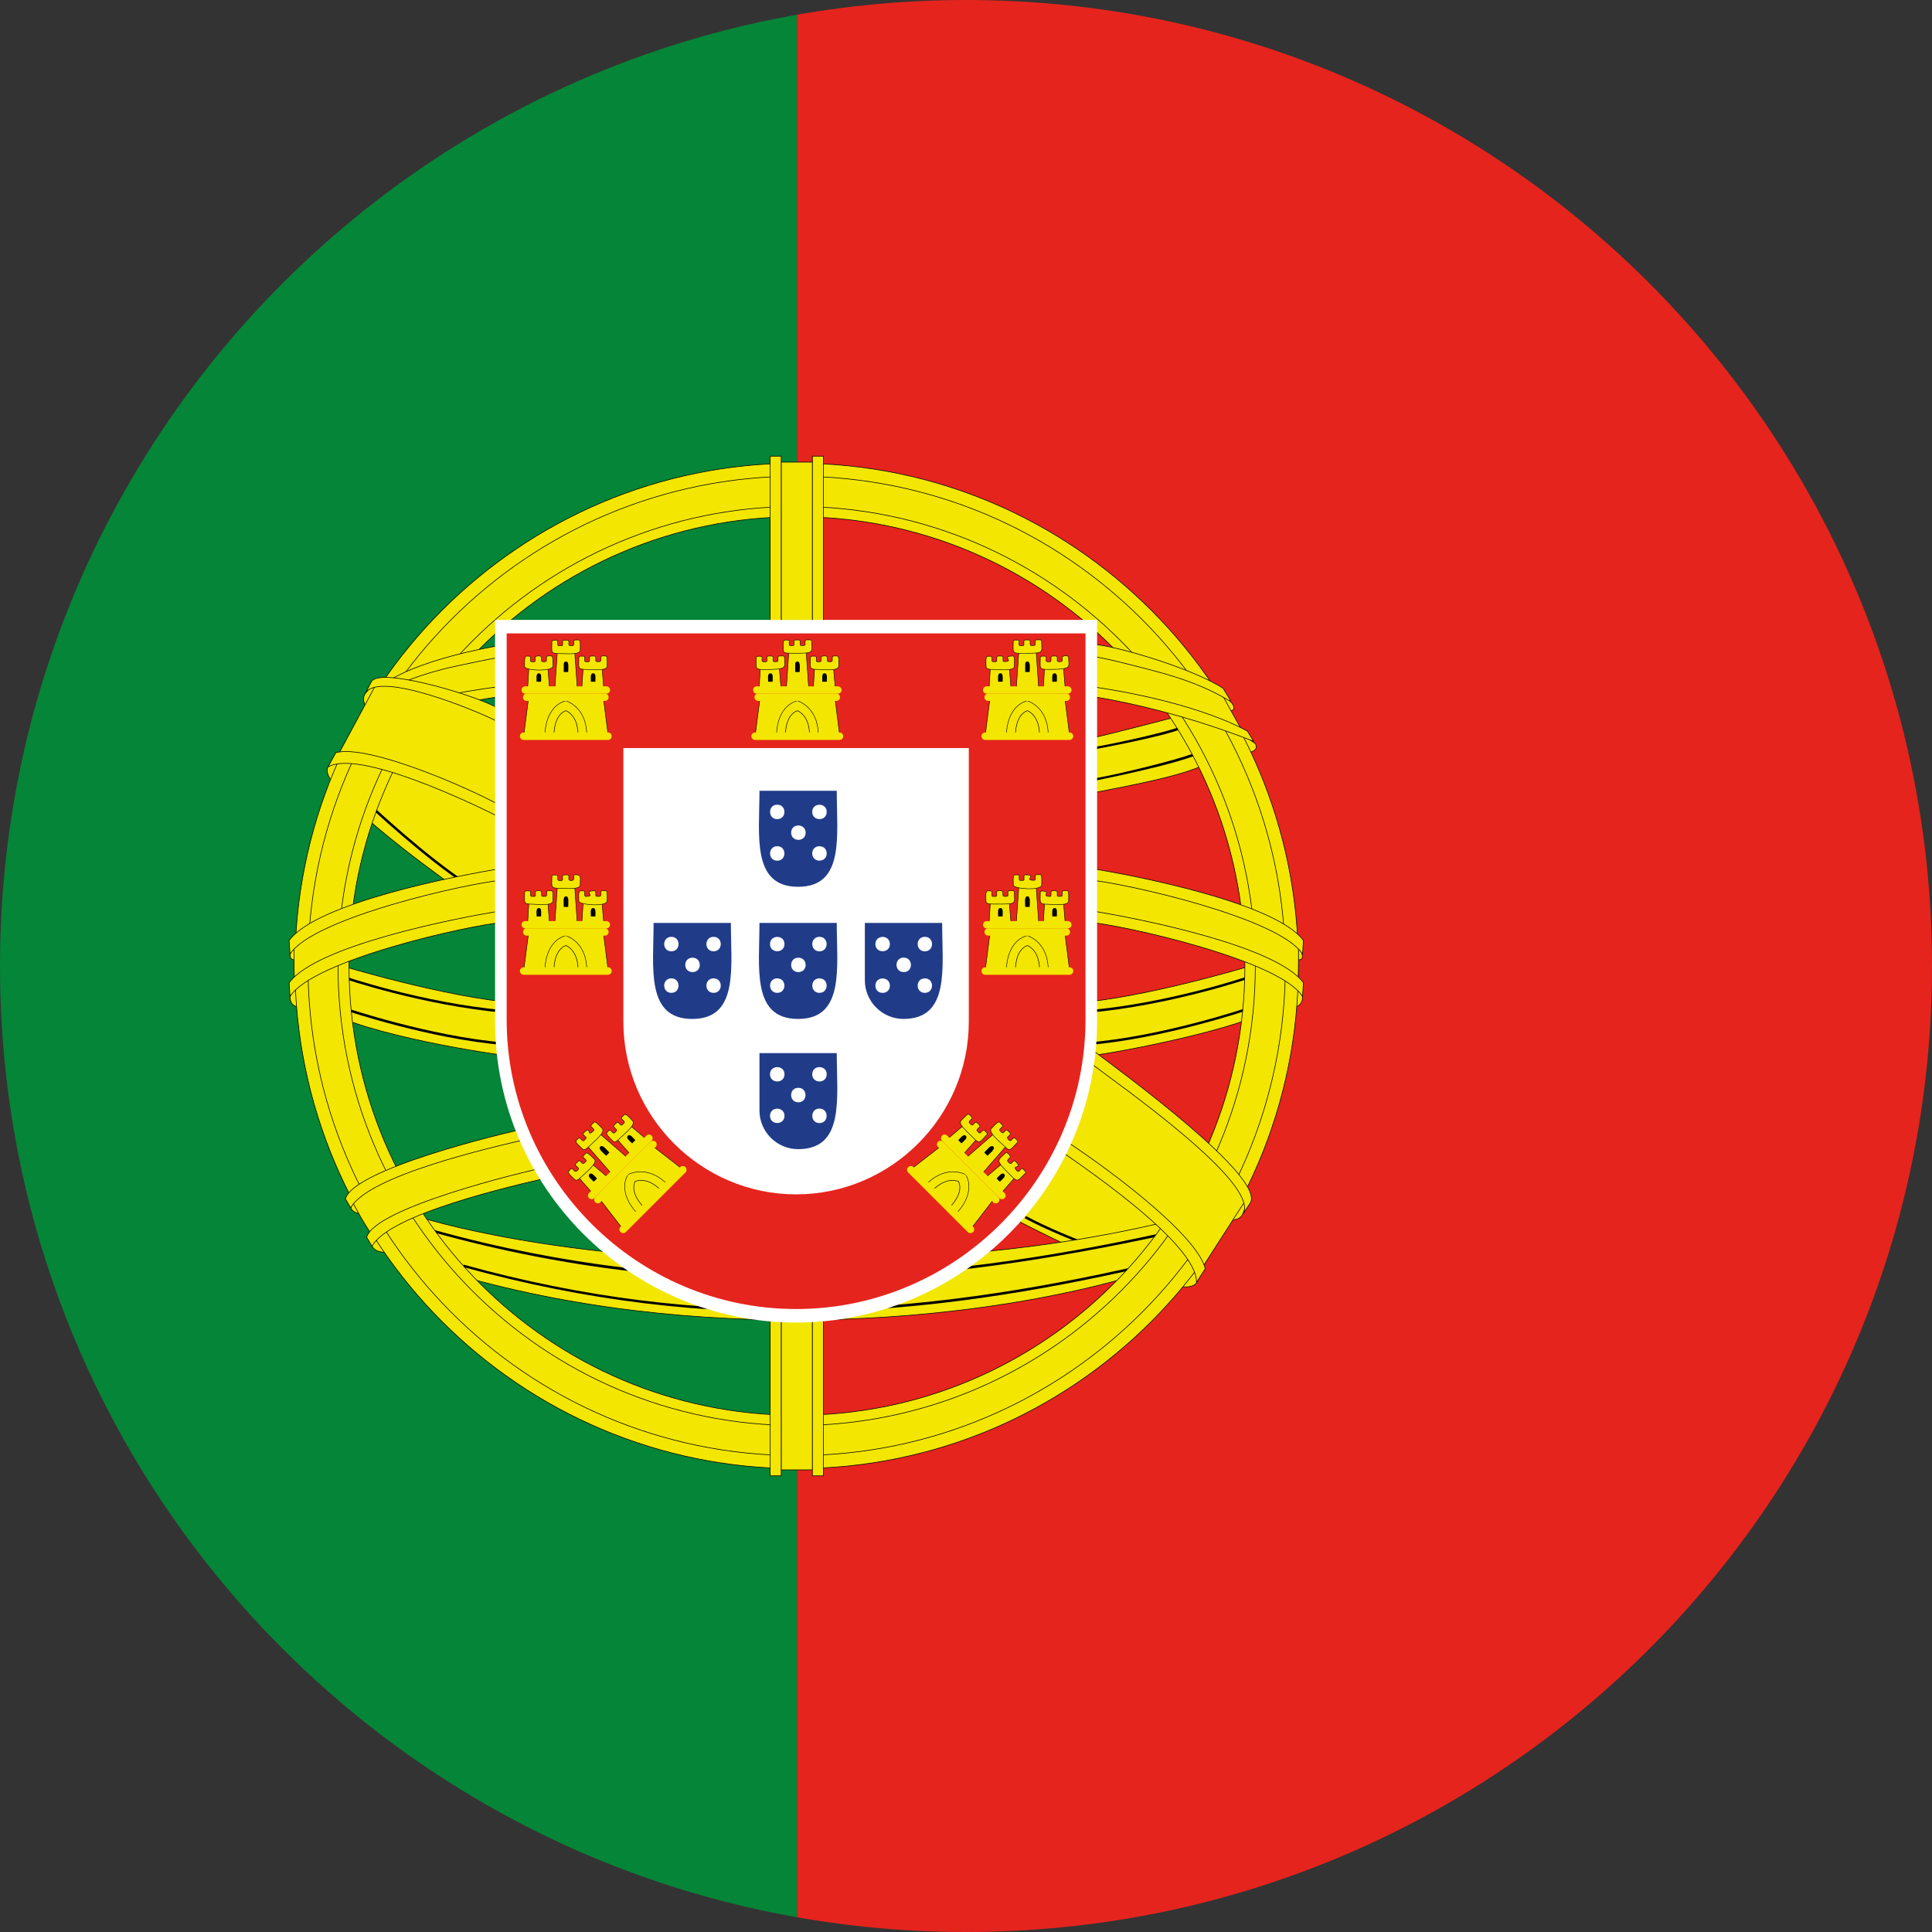 <?xml version="1.0" encoding="utf-8"?>
<!-- Generator: Adobe Illustrator 26.4.0, SVG Export Plug-In . SVG Version: 6.00 Build 0)  -->
<svg version="1.1" id="Ebene_1" xmlns="http://www.w3.org/2000/svg" xmlns:xlink="http://www.w3.org/1999/xlink" x="0px" y="0px"
	 viewBox="0 0 200 200" style="enable-background:new 0 0 200 200;" xml:space="preserve">
<rect x="0" y="0" width="200" height="200" fill="#333333" stroke="none"/>
<style type="text/css">
	.st0{clip-path:url(#SVGID_00000167387521080910673210000003845825250673909909_);}
	.st1{fill:#058537;}
	.st2{fill:#E5241D;}
	.st3{fill-rule:evenodd;clip-rule:evenodd;fill:#F3E600;stroke:#010202;stroke-width:0.064;stroke-miterlimit:2.414;}
	.st4{fill:#010202;}
	.st5{fill-rule:evenodd;clip-rule:evenodd;fill:#F3E600;stroke:#010202;stroke-width:0.064;stroke-miterlimit:2.414;}
	.st6{fill:none;stroke:#010202;stroke-width:0.064;stroke-miterlimit:2.414;}
	.st7{fill-rule:evenodd;clip-rule:evenodd;fill:#E62C25;}
	.st8{fill-rule:evenodd;clip-rule:evenodd;fill:#FFFFFF;}
	.st9{fill-rule:evenodd;clip-rule:evenodd;fill:#E5241D;}
	.st10{fill-rule:evenodd;clip-rule:evenodd;fill:#F3E600;stroke:#010202;stroke-width:0.051;stroke-miterlimit:2.414;}
	.st11{fill-rule:evenodd;clip-rule:evenodd;fill:#010202;}
	.st12{fill-rule:evenodd;clip-rule:evenodd;fill:#F3E600;stroke:#010202;stroke-width:0.057;stroke-miterlimit:2.414;}
	.st13{fill-rule:evenodd;clip-rule:evenodd;fill:#F3E600;}
	.st14{fill-rule:evenodd;clip-rule:evenodd;fill:#203C89;}
</style>
<g>
	<defs>
		<path id="SVGID_1_" d="M200,100c0,55.23-44.77,100-100,100C44.77,200,0,155.23,0,100C0,44.78,44.77,0,100,0
			C155.23,0,200,44.78,200,100z"/>
	</defs>
	<clipPath id="SVGID_00000000189551276475901230000003539467680901715842_">
		<use xlink:href="#SVGID_1_"  style="overflow:visible;"/>
	</clipPath>
	<g style="clip-path:url(#SVGID_00000000189551276475901230000003539467680901715842_);">
		<polygon class="st1" points="-37.5,200 82.5,200 82.5,0 -37.5,0 -37.5,200 		"/>
		<polygon class="st2" points="82.5,200 262.5,200 262.5,0 82.5,0 82.5,200 		"/>
		<g>
			<path class="st3" d="M104.82,126.1c2.61,1.36,18.02,9.28,19.11,6.56c0.2-0.5,0.42-0.91,0.42-0.91l-1.72-3.12l-12.01-9.92
				c0,0-5.26,1.06-5.4,1.23C105.08,120.1,104.82,126.1,104.82,126.1L104.82,126.1z"/>
			<path class="st4" d="M118.19,130.72c-0.02-0.01-7.48-2.4-11.99-4.84l-0.12,0.23c4.53,2.44,12.01,4.85,12.04,4.85L118.19,130.72
				L118.19,130.72z"/>
			<path class="st3" d="M127.52,72.78c-1.41-1.36-1.1-1.46-1.4,0.38c0.24,0.17,0.49,0.33,0.73,0.5
				C127.67,73.66,127.99,73.43,127.52,72.78z"/>
			<path class="st3" d="M128.7,76.13c-0.24,1.45-0.19,1.27,0.27,1.74c0.71,0.12,1.41-0.39,0.92-0.94
				C129.49,76.67,129.1,76.4,128.7,76.13L128.7,76.13z"/>
			<path class="st5" d="M43.45,126c0,0,14.5,4.71,38.96,4.54c41.84-0.29,46.08-10.4,35.89,1.25c-15.65,4.82-43.65,7.74-69.92,0.5
				L43.45,126L43.45,126z"/>
			<path class="st4" d="M48,130.92c24.99,6.93,46.9,5.37,70.28,0.03l0.06,0.25c-22.36,5.11-44.42,7.15-70.4-0.04L48,130.92
				L48,130.92z"/>
			<path class="st4" d="M44.88,127.31c26.94,7.49,51.94,5.47,75.34,0.34l0.06,0.26c-22.27,4.8-47.22,7.52-75.46-0.35L44.88,127.31
				L44.88,127.31z"/>
			<path class="st3" d="M53.5,109.44c0,0-11.41-1.42-18.2-4.04l-0.03-5.45c0,0,10.83,3.3,18.2,3.88L53.5,109.44L53.5,109.44z"/>
			<path class="st4" d="M35.63,101.05c0.02,0.01,8.19,2.8,16.62,3.53l-0.02,0.26c-8.46-0.74-16.66-3.54-16.68-3.55L35.63,101.05
				L35.63,101.05z"/>
			<path class="st4" d="M52.17,107.92l-0.02,0.26c-7.67-0.63-16.42-3.59-16.44-3.6l0.08-0.25
				C35.79,104.33,44.53,107.29,52.17,107.92z"/>
			<path class="st5" d="M40.25,129.61c-0.61,0.02-1.34,0.1-1.8-0.7C39.53,127.11,39.11,126.98,40.25,129.61L40.25,129.61z"/>
			<path class="st5" d="M37.76,125.42c-0.25,0.22-1.02,0.37-1.45-0.37C36.79,123.52,36.48,123.46,37.76,125.42L37.76,125.42z"/>
			<path class="st3" d="M111.43,82.4c11.48-2.2,20.55-3.79,10.59-8.26c0,0-7.24,1.91-9.86,2.46
				C109.54,77.16,111.43,82.4,111.43,82.4L111.43,82.4z"/>
			<path class="st4" d="M123.97,77.83l0.1,0.24c-2.61,1.15-10.87,2.77-10.89,2.78l-0.05-0.26
				C113.76,80.59,121.88,78.75,123.97,77.83z M122.34,75.17l0.1,0.24c-2.32,0.95-9.78,2.27-9.81,2.28l-0.04-0.26
				C113.18,77.43,120.49,75.93,122.34,75.17z"/>
			<path class="st5" d="M31.2,104.28c-0.43,0-1.18-0.11-1.18-1.13C31.07,101.18,30.8,100.91,31.2,104.28L31.2,104.28z"/>
			<path class="st5" d="M30.91,99.28c-0.37,0.1-0.89,0.24-0.89-0.5C30.86,96.95,30.64,96.88,30.91,99.28L30.91,99.28z"/>
			<path class="st5" d="M134.84,103.16c-1.05-1.98-0.78-2.25-1.18,1.13C134.47,104.28,134.84,103.87,134.84,103.16z"/>
			<path class="st5" d="M133.95,99.28c1.42,0.38,0.81-0.68,0.22-1.95C134.1,97.97,134.03,98.62,133.95,99.28L133.95,99.28z"/>
			<path class="st3" d="M46.75,91.6c-2.06-1.48-14.34-10.34-12.74-12.3c0.34-0.42,0.59-0.81,0.59-0.81l3.57-0.01l14.5,5.69
				c0,0,1.63,5.11,1.55,5.32C54.14,89.69,46.75,91.6,46.75,91.6L46.75,91.6z"/>
			<path class="st4" d="M38.49,83.37c0.02,0.02,5.73,5.38,10.05,8.14l-0.14,0.22c-4.33-2.78-10.07-8.15-10.08-8.17L38.49,83.37
				L38.49,83.37z"/>
			<path class="st3" d="M129.56,105.4l0.03-5.45c0,0-10.83,3.3-18.2,3.88l-0.03,5.61C113.41,109.44,124.64,107.3,129.56,105.4z"/>
			<path class="st4" d="M129.23,101.05c-0.02,0.01-8.19,2.8-16.62,3.53l0.02,0.26c8.46-0.74,16.66-3.54,16.68-3.55L129.23,101.05
				L129.23,101.05z"/>
			<path class="st4" d="M129.07,104.33c-0.02,0.01-8.74,2.96-16.38,3.58l0.02,0.26c7.67-0.63,16.42-3.59,16.44-3.6L129.07,104.33
				L129.07,104.33z"/>
			<path class="st3" d="M134.41,99.99c0,28.74-23.25,52.04-51.94,52.04c-28.68,0-51.94-23.3-51.94-52.04
				c0-28.74,23.25-52.04,51.94-52.04C111.16,47.95,134.41,71.25,134.41,99.99z M82.5,53.49c25.61,0,46.37,20.82,46.37,46.51
				c0,25.68-20.76,46.51-46.37,46.51c-25.61,0-46.37-20.82-46.37-46.51C36.13,74.31,56.89,53.49,82.5,53.49L82.5,53.49z"/>
			<path class="st6" d="M82.47,49.3c27.94,0,50.59,22.69,50.59,50.69c0,27.99-22.65,50.69-50.59,50.69s-50.59-22.69-50.59-50.69
				C31.88,72,54.53,49.3,82.47,49.3z"/>
			<path class="st6" d="M82.47,52.43c26.22,0,47.48,21.3,47.48,47.57c0,26.27-21.26,47.57-47.48,47.57
				c-26.22,0-47.48-21.3-47.48-47.57C35,73.72,56.25,52.43,82.47,52.43z"/>
			<path class="st5" d="M84.1,47.84v18.48h-3.23V47.84C81.28,47.84,83.7,47.84,84.1,47.84z"/>
			<polygon class="st5" points="85.24,47.22 84.1,47.22 84.1,66.33 85.24,66.33 85.24,47.22 			"/>
			<polygon class="st5" points="80.87,47.22 79.73,47.22 79.73,66.33 80.87,66.33 80.87,47.22 			"/>
			<path class="st5" d="M84.1,152.16v-18.48h-3.23v18.48C81.28,152.16,83.7,152.16,84.1,152.16z"/>
			<polygon class="st5" points="85.24,152.78 84.1,152.78 84.1,133.67 85.24,133.67 85.24,152.78 			"/>
			<polygon class="st5" points="80.87,152.78 79.73,152.78 79.73,133.67 80.87,133.67 80.87,152.78 			"/>
			<path class="st5" d="M36.42,124.29c0,0,1.14,2.25,2.15,3.64c3.66-3.04,9.49-4.25,17.84-6.52l-2.15-4.09
				C51.19,118.02,37.34,121.28,36.42,124.29L36.42,124.29z"/>
			<path class="st5" d="M35.76,124.1c0.83-3.02,15.79-6.69,18.88-7.32l-0.08,1.15c-3.66,0.83-16.5,3.78-18.25,7.11L35.76,124.1
				L35.76,124.1z"/>
			<path class="st5" d="M37.96,128.08c0.83-3.02,15.79-6.7,18.88-7.32l-0.08,1.15c-3.66,0.83-16.5,3.78-18.25,7.11L37.96,128.08
				L37.96,128.08z"/>
			<path class="st5" d="M30.45,97.77c0,0-0.04,2.37,0.04,3.96c5.58-2.71,6.65-4.03,21.72-6.89l-0.26-4.42
				C38.47,93.33,37.18,93.35,30.45,97.77L30.45,97.77z"/>
			<path class="st5" d="M30.02,103.16c2.32-3.73,18.3-7.37,22.39-7.73l-0.4-1.16c-4.75,0.75-19.27,3.6-22.08,7.47L30.02,103.16
				L30.02,103.16z"/>
			<path class="st5" d="M30.02,98.78c2.32-3.73,18.3-7.37,22.39-7.73l-0.4-1.16c-4.77,0.75-19.27,3.6-22.08,7.47L30.02,98.78
				L30.02,98.78z"/>
			<path class="st5" d="M134.41,97.77c0,0,0.04,2.37-0.04,3.96c-5.63-2.74-7.17-4.13-21.72-6.89l0.26-4.42
				C126.39,93.33,127.68,93.36,134.41,97.77L134.41,97.77z"/>
			<path class="st5" d="M134.84,103.16c-2.32-3.73-18.3-7.37-22.39-7.73l0.4-1.16c4.73,0.74,19.27,3.6,22.08,7.47L134.84,103.16
				L134.84,103.16z"/>
			<path class="st5" d="M134.84,98.78c-2.32-3.73-18.3-7.37-22.39-7.73l0.4-1.16c4.75,0.75,19.27,3.6,22.08,7.47L134.84,98.78
				L134.84,98.78z"/>
			<path class="st3" d="M126.17,71.3l2.57,4.63c-8.7-3.21-4.98-2.16-16.31-4.6l0.21-4.12C121.87,69.59,118.79,68.66,126.17,71.3
				L126.17,71.3z"/>
			<path class="st3" d="M126.61,71.25c1.7,2.88,0.97,0.4-6.51-1.63c-5.31-1.44-6.87-1.66-6.87-1.66l-0.11-1.25
				C114.9,66.7,123.13,69.01,126.61,71.25z"/>
			<path class="st3" d="M129.13,75.69c0,0-4.75-2.92-15.92-4.58l0.11,1.03c8.9,1.47,16.46,4.61,16.46,4.61L129.13,75.69
				L129.13,75.69z"/>
			<path class="st3" d="M41.02,70.35l-2.8,4.49c8.85-2.76,5.08-1.9,16.52-3.76l0-4.12C45.39,68.86,48.52,68.09,41.02,70.35
				L41.02,70.35z"/>
			<path class="st3" d="M54.28,66.42c0,0-8.89,1.09-13.71,3.85c-1.85,2.79-0.98,0.35,6.58-1.3c5.38-1.17,6.95-1.31,6.95-1.31
				L54.28,66.42L54.28,66.42z"/>
			<path class="st3" d="M37.84,74.59c0,0,4.9-2.67,16.13-3.76l-0.16,1.02c-8.95,1.01-16.67,3.76-16.67,3.76L37.84,74.59L37.84,74.59
				z"/>
			<path class="st3" d="M38.67,70.8c-0.93,1.04-1.47,1.34-0.59,2.67l1.54-2.69L38.67,70.8L38.67,70.8z"/>
			<path class="st3" d="M34.96,78.23l4.08-7.59c5,0.17,9.39,1.92,13.44,3.79c0,0,0.21,9.96,0,9.96c-0.21,0-5.27-2.62-5.27-2.62
				C36.56,78.1,39.05,78.77,34.96,78.23L34.96,78.23z"/>
			<path class="st3" d="M51.84,74.86c-2.44-1.3-12.6-5.46-14.01-3.11l0.62-1.19c0.91-1.66,12.39,1.88,13.41,3L51.84,74.86
				L51.84,74.86z"/>
			<path class="st3" d="M51.73,83.35c-3.28-1.81-13.54-6.31-16.96-5.44l-0.82,1.49c3.13-1.86,14.77,3.66,18.02,5.33L51.73,83.35
				L51.73,83.35z"/>
			<path class="st3" d="M129.09,124.46c-0.46,1.32-0.46,1.94-2.05,1.81l1.61-2.65L129.09,124.46L129.09,124.46z"/>
			<path class="st3" d="M124.4,131.31l4.66-7.25c-3.69-6.15-10.14-10.12-16.75-14.92c0,0-2.34,9.29-2.24,9.48
				c0.1,0.18,5.29,3.7,5.29,3.7C123.58,129.71,121.77,127.76,124.4,131.31L124.4,131.31z"/>
			<path class="st3" d="M112.84,110.01c2.89,2.23,17.66,12.49,15.84,15.65l0.74-1.12c1.68-2.66-13.74-13.88-16.24-15.77
				L112.84,110.01L112.84,110.01z"/>
			<path class="st3" d="M109.58,117.63c4,2.52,14.19,9.89,15.19,13.69l-0.91,1.44c0.12-4.07-12.24-12.38-15.61-14.66L109.58,117.63
				L109.58,117.63z"/>
			<path class="st7" d="M112.37,65.57v39.98c0,16.48-13.48,29.96-29.96,29.96c-16.47,0-29.96-13.47-29.96-29.96V65.57
				C59.94,65.57,104.87,65.57,112.37,65.57z"/>
			<path class="st8" d="M113.57,64.17v41.58c0,17.14-14.02,31.16-31.16,31.16l0,0c-17.14,0-31.16-14.02-31.16-31.16V64.17
				C59.04,64.17,105.76,64.17,113.57,64.17z"/>
			<path class="st9" d="M112.37,65.57v39.98c0,16.48-13.48,29.96-29.96,29.96c-16.47,0-29.96-13.47-29.96-29.96V65.57
				C59.94,65.57,104.87,65.57,112.37,65.57z"/>
			<polygon class="st10" points="81.4,71.3 81.67,67.31 83.44,67.3 83.72,71.26 81.4,71.3 			"/>
			<path class="st11" d="M82.78,69.57c0-0.38,0.12-1.09-0.23-1.09l0,0c-0.13,0-0.23,0.1-0.23,0.23v0.86
				C82.38,69.57,82.73,69.57,82.78,69.57z"/>
			<polygon class="st10" points="78.58,71.27 78.72,69.09 80.67,69.09 80.85,71.28 78.58,71.27 			"/>
			<polygon class="st10" points="84.19,71.27 84.33,69.09 86.28,69.09 86.47,71.28 84.19,71.27 			"/>
			<polygon class="st10" points="78.19,76.05 78.68,72.25 86.43,72.25 86.93,76.17 78.19,76.05 			"/>
			<path class="st10" d="M80.39,76.01c0,0-0.05-2.82,2.14-3.47c0,0,2.12,0.58,2.18,3.45L80.39,76.01L80.39,76.01z"/>
			<path class="st12" d="M81.31,76.01c0,0-0.03-1.98,1.23-2.44c0,0,1.22,0.41,1.26,2.43L81.31,76.01L81.31,76.01z"/>
			<path class="st13" d="M78.17,75.82h8.73c0.21,0,0.39,0.18,0.39,0.39l0,0c0,0.22-0.18,0.39-0.39,0.39h-8.73
				c-0.22,0-0.39-0.18-0.39-0.39l0,0C77.78,76,77.96,75.82,78.17,75.82L78.17,75.82z"/>
			<path class="st13" d="M86.58,72.56c0.21,0,0.38-0.17,0.38-0.38l0,0c0-0.21-0.17-0.38-0.38-0.38h-8.1c-0.21,0-0.38,0.17-0.38,0.38
				l0,0c0,0.21,0.17,0.38,0.38,0.38C78.71,72.56,86.68,72.56,86.58,72.56z"/>
			<path class="st13" d="M86.74,71.05c0.21,0,0.38,0.17,0.38,0.38l0,0c0,0.21-0.17,0.38-0.38,0.38h-8.4c-0.21,0-0.38-0.17-0.38-0.38
				l0,0c0-0.21,0.17-0.38,0.38-0.38C78.57,71.05,86.79,71.05,86.74,71.05z"/>
			<path class="st11" d="M79.98,70.57c0-0.34,0.1-0.87-0.23-0.87l0,0c-0.33,0-0.23,0.53-0.23,0.87
				C79.57,70.57,79.92,70.57,79.98,70.57z"/>
			<path class="st11" d="M85.13,70.57h0.46c0-0.34,0.1-0.87-0.23-0.87l0,0C85.03,69.7,85.13,70.23,85.13,70.57L85.13,70.57z"/>
			<path class="st10" d="M81.21,68.04c0-0.19-0.33-0.13-0.54-0.13c-0.18,0-0.13,0.26-0.13,0.46c0,0.17-0.24,0.12-0.43,0.12
				c-0.13,0-0.08-0.34-0.08-0.48c0-0.14-0.37-0.09-0.52-0.09c-0.18,0-0.12,0.3-0.12,0.49c0,0.13-0.25,0.09-0.4,0.09
				c-0.24,0,0.03-0.56-0.19-0.56c-0.23,0-0.52-0.06-0.52,0.15c0,1.08-0.18,1.22,0.8,1.22C81.66,69.3,81.21,69.13,81.21,68.04z"/>
			<path class="st10" d="M84.02,66.37c0-0.19-0.33-0.13-0.54-0.13c-0.18,0-0.13,0.26-0.13,0.46c0,0.17-0.24,0.12-0.43,0.12
				c-0.13,0-0.09-0.34-0.09-0.48c0-0.14-0.37-0.09-0.52-0.09c-0.18,0-0.12,0.3-0.12,0.49c0,0.13-0.25,0.09-0.39,0.09
				c-0.15,0-0.1-0.3-0.1-0.47c0-0.15-0.3-0.1-0.46-0.1c-0.24,0-0.15,0.8-0.15,1.06c0,0.22,0.18,0.31,0.8,0.3
				C84.41,67.63,84.02,67.64,84.02,66.37z"/>
			<path class="st10" d="M86.82,68.96c0-0.23,0.07-1.05-0.13-1.05c-0.58,0-0.53-0.06-0.53,0.46c0,0.17-0.24,0.12-0.43,0.12
				c-0.13,0-0.09-0.34-0.09-0.48c0-0.15-0.64-0.15-0.64,0.03c0,0.15,0.04,0.46-0.09,0.46c-0.16,0-0.41,0.05-0.41-0.11
				c0-0.15,0.05-0.46-0.09-0.46c-0.23,0-0.52-0.06-0.52,0.15c0,1.08-0.18,1.22,0.8,1.22C85.28,69.31,86.82,69.5,86.82,68.96z"/>
			<polygon class="st10" points="57.43,71.3 57.71,67.31 59.48,67.3 59.76,71.26 57.43,71.3 			"/>
			<path class="st11" d="M58.82,69.57c0-0.38,0.12-1.09-0.23-1.09l0,0c-0.13,0-0.23,0.1-0.23,0.23v0.86
				C58.42,69.57,58.76,69.57,58.82,69.57z"/>
			<polygon class="st10" points="54.62,71.27 54.75,69.09 56.71,69.09 56.89,71.28 54.62,71.27 			"/>
			<polygon class="st10" points="60.23,71.27 60.37,69.09 62.32,69.09 62.5,71.28 60.23,71.27 			"/>
			<polygon class="st10" points="54.23,76.05 54.72,72.25 62.46,72.25 62.96,76.17 54.23,76.05 			"/>
			<path class="st10" d="M56.42,76.01c0,0-0.05-2.82,2.14-3.47c0,0,2.12,0.58,2.18,3.45L56.42,76.01L56.42,76.01z"/>
			<path class="st12" d="M57.35,76.01c0,0-0.03-1.98,1.23-2.44c0,0,1.22,0.41,1.26,2.43L57.35,76.01L57.35,76.01z"/>
			<path class="st13" d="M54.21,75.82h8.72c0.22,0,0.39,0.18,0.39,0.39l0,0c0,0.22-0.18,0.39-0.39,0.39h-8.72
				c-0.22,0-0.39-0.18-0.39-0.39l0,0C53.82,76,53.99,75.82,54.21,75.82L54.21,75.82z"/>
			<path class="st13" d="M62.62,72.56c0.21,0,0.38-0.17,0.38-0.38l0,0c0-0.21-0.17-0.38-0.38-0.38h-8.1c-0.21,0-0.38,0.17-0.38,0.38
				l0,0c0,0.21,0.17,0.38,0.38,0.38C54.75,72.56,62.71,72.56,62.62,72.56z"/>
			<path class="st13" d="M62.77,71.05c0.21,0,0.38,0.17,0.38,0.38l0,0c0,0.21-0.17,0.38-0.38,0.38h-8.4c-0.21,0-0.38-0.17-0.38-0.38
				l0,0c0-0.21,0.17-0.38,0.38-0.38C54.6,71.05,62.82,71.05,62.77,71.05z"/>
			<path class="st11" d="M56.01,70.57c0-0.34,0.1-0.87-0.23-0.87l0,0c-0.33,0-0.23,0.53-0.23,0.87
				C55.56,70.57,56.02,70.57,56.01,70.57z"/>
			<path class="st11" d="M61.63,70.57c0-0.34,0.1-0.87-0.23-0.87l0,0c-0.33,0-0.23,0.53-0.23,0.87
				C61.22,70.57,61.57,70.57,61.63,70.57z"/>
			<path class="st10" d="M57.24,68.96c0-1.25-0.03-1.05-0.54-1.05c-0.18,0-0.13,0.26-0.13,0.46c0,0.17-0.24,0.12-0.43,0.12
				c-0.13,0-0.09-0.34-0.09-0.48c0-0.15-0.64-0.15-0.64,0.03c0,0.15,0.04,0.46-0.09,0.46c-0.16,0-0.41,0.05-0.41-0.11
				c0-0.15,0.05-0.46-0.09-0.46c-0.48,0-0.52-0.2-0.52,1.06C54.31,69.45,57.24,69.54,57.24,68.96z"/>
			<path class="st10" d="M60.06,67.3c0-0.23,0.07-1.05-0.13-1.05c-0.22,0-0.53-0.06-0.53,0.14c0,0.16,0.05,0.44-0.11,0.44
				c-0.2,0-0.41,0.05-0.41-0.12c0-0.21,0.05-0.44-0.13-0.44c-0.19,0-0.51-0.05-0.51,0.12c0,0.15,0.05,0.46-0.09,0.46
				c-0.47,0-0.41,0.06-0.41-0.47c0-0.16-0.61-0.17-0.61,0.06c0,1.08-0.18,1.22,0.8,1.22C58.52,67.64,60.06,67.84,60.06,67.3z"/>
			<path class="st10" d="M62.85,68.96c0-0.23,0.07-1.05-0.13-1.05c-0.22,0-0.53-0.06-0.53,0.14c0,0.16,0.05,0.44-0.11,0.44
				c-0.2,0-0.41,0.05-0.41-0.12c0-0.21,0.05-0.45-0.13-0.45c-0.2,0-0.51-0.05-0.51,0.12c0,0.15,0.04,0.46-0.09,0.46
				c-0.16,0-0.41,0.05-0.41-0.11c0-0.15,0.04-0.46-0.09-0.46c-0.23,0-0.52-0.06-0.52,0.15c0,1.08-0.18,1.22,0.8,1.22
				C61.31,69.31,62.85,69.5,62.85,68.96z"/>
			<polygon class="st10" points="105.2,71.3 105.48,67.31 107.25,67.3 107.53,71.26 105.2,71.3 			"/>
			<path class="st11" d="M106.59,69.57c0-0.38,0.12-1.09-0.23-1.09l0,0c-0.13,0-0.23,0.1-0.23,0.23v0.86
				C106.19,69.57,106.53,69.57,106.59,69.57z"/>
			<polygon class="st10" points="102.39,71.27 102.52,69.09 104.48,69.09 104.66,71.28 102.39,71.27 			"/>
			<polygon class="st10" points="108,71.27 108.14,69.09 110.09,69.09 110.27,71.28 108,71.27 			"/>
			<polygon class="st10" points="102,76.05 102.49,72.25 110.23,72.25 110.73,76.17 102,76.05 			"/>
			<path class="st10" d="M104.19,76.01c0,0-0.05-2.82,2.14-3.47c0,0,2.12,0.58,2.18,3.45L104.19,76.01L104.19,76.01z"/>
			<path class="st12" d="M105.12,76.01c0,0-0.03-1.98,1.23-2.44c0,0,1.22,0.41,1.26,2.43L105.12,76.01L105.12,76.01z"/>
			<path class="st13" d="M110.71,75.82c0.22,0,0.39,0.18,0.39,0.39l0,0c0,0.22-0.18,0.39-0.39,0.39h-8.72
				c-0.22,0-0.39-0.18-0.39-0.39l0,0c0-0.22,0.18-0.39,0.39-0.39C102.1,75.82,110.82,75.82,110.71,75.82z"/>
			<path class="st13" d="M110.39,72.56c0.21,0,0.38-0.17,0.38-0.38l0,0c0-0.21-0.17-0.38-0.38-0.38h-8.1
				c-0.21,0-0.38,0.17-0.38,0.38l0,0c0,0.21,0.17,0.38,0.38,0.38C102.52,72.56,110.48,72.56,110.39,72.56z"/>
			<path class="st13" d="M110.54,71.05c0.21,0,0.38,0.17,0.38,0.38l0,0c0,0.21-0.17,0.38-0.38,0.38h-8.4
				c-0.21,0-0.38-0.17-0.38-0.38l0,0c0-0.21,0.17-0.38,0.38-0.38C102.37,71.05,110.6,71.05,110.54,71.05z"/>
			<path class="st11" d="M103.79,70.57c0-0.34,0.1-0.87-0.23-0.87l0,0c-0.33,0-0.23,0.53-0.23,0.87
				C103.38,70.57,103.73,70.57,103.79,70.57z"/>
			<path class="st11" d="M109.4,70.57c0-0.34,0.1-0.87-0.23-0.87l0,0c-0.33,0-0.23,0.53-0.23,0.87
				C108.95,70.57,109.41,70.57,109.4,70.57z"/>
			<path class="st10" d="M105.01,68.96c0-0.23,0.07-1.05-0.13-1.05c-1.36,0,0.25,0.58-0.96,0.58c-0.13,0-0.09-0.34-0.09-0.48
				c0-0.14-0.37-0.09-0.52-0.09c-0.18,0-0.12,0.3-0.12,0.49c0,0.13-0.25,0.09-0.4,0.09c-0.15,0-0.1-0.3-0.1-0.46
				c0-0.15-0.3-0.1-0.46-0.1c-0.24,0-0.15,0.8-0.15,1.06c0,0.22,0.18,0.31,0.8,0.3C103.43,69.31,105.01,69.51,105.01,68.96z"/>
			<path class="st10" d="M107.83,66.37c0-0.19-0.33-0.13-0.54-0.13c-0.18,0-0.13,0.26-0.13,0.46c0,0.17-0.24,0.12-0.43,0.12
				c-0.13,0-0.09-0.34-0.09-0.48c0-0.14-0.37-0.09-0.52-0.09c-0.18,0-0.12,0.3-0.12,0.49c0,0.13-0.25,0.09-0.4,0.09
				c-0.24,0,0.03-0.57-0.19-0.57c-0.24,0-0.52-0.06-0.52,0.15c0,1.08-0.18,1.22,0.8,1.22C108.21,67.63,107.83,67.64,107.83,66.37z"
				/>
			<path class="st10" d="M110.62,68.04c0-0.23-0.66-0.18-0.66,0.01c0,0.16,0.05,0.44-0.11,0.44c-0.2,0-0.41,0.05-0.41-0.12
				c0-0.21,0.05-0.45-0.13-0.45c-0.2,0-0.51-0.05-0.51,0.12c0,0.15,0.04,0.46-0.09,0.46c-0.16,0-0.41,0.05-0.41-0.11
				c0-0.15,0.04-0.46-0.09-0.46c-0.23,0-0.52-0.06-0.52,0.15c0,1.08-0.18,1.22,0.8,1.22C111.1,69.3,110.62,69.07,110.62,68.04z"/>
			<polygon class="st10" points="57.43,95.6 57.71,91.62 59.48,91.61 59.76,95.57 57.43,95.6 			"/>
			<path class="st11" d="M58.82,93.88c0-0.38,0.12-1.09-0.23-1.09l0,0c-0.35,0-0.23,0.71-0.23,1.09
				C58.42,93.88,58.76,93.88,58.82,93.88z"/>
			<polygon class="st10" points="54.62,95.58 54.75,93.39 56.71,93.39 56.89,95.59 54.62,95.58 			"/>
			<polygon class="st10" points="60.23,95.58 60.37,93.39 62.32,93.39 62.5,95.59 60.23,95.58 			"/>
			<polygon class="st10" points="54.23,100.36 54.72,96.56 62.46,96.56 62.96,100.48 54.23,100.36 			"/>
			<path class="st10" d="M56.42,100.32c0,0-0.05-2.82,2.14-3.47c0,0,2.12,0.58,2.18,3.45L56.42,100.32L56.42,100.32z"/>
			<path class="st12" d="M57.35,100.32c0,0-0.03-1.98,1.23-2.44c0,0,1.22,0.41,1.26,2.43L57.35,100.32L57.35,100.32z"/>
			<path class="st13" d="M62.93,100.13c0.22,0,0.39,0.18,0.39,0.39l0,0c0,0.22-0.18,0.39-0.39,0.39h-8.72
				c-0.22,0-0.39-0.18-0.39-0.39l0,0c0-0.22,0.18-0.39,0.39-0.39C54.33,100.13,63.05,100.13,62.93,100.13z"/>
			<path class="st13" d="M62.62,96.86c0.21,0,0.38-0.17,0.38-0.38l0,0c0-0.21-0.17-0.38-0.38-0.38h-8.1c-0.21,0-0.38,0.17-0.38,0.38
				l0,0c0,0.21,0.17,0.38,0.38,0.38C54.75,96.86,62.71,96.86,62.62,96.86z"/>
			<path class="st13" d="M62.77,95.35c0.21,0,0.38,0.17,0.38,0.38l0,0c0,0.21-0.17,0.38-0.38,0.38h-8.4c-0.21,0-0.38-0.17-0.38-0.38
				l0,0c0-0.21,0.17-0.38,0.38-0.38C54.6,95.35,62.82,95.35,62.77,95.35z"/>
			<path class="st11" d="M56.01,94.87c0-0.34,0.1-0.87-0.23-0.87l0,0c-0.33,0-0.23,0.53-0.23,0.87
				C55.61,94.87,55.96,94.87,56.01,94.87z"/>
			<path class="st11" d="M61.63,94.87c0-0.34,0.1-0.87-0.23-0.87l0,0c-0.33,0-0.23,0.53-0.23,0.87
				C61.22,94.87,61.57,94.87,61.63,94.87z"/>
			<path class="st10" d="M57.24,93.26c0-0.23,0.07-1.05-0.13-1.05c-0.22,0-0.53-0.06-0.53,0.14c0,0.16,0.05,0.44-0.11,0.44
				c-0.2,0-0.41,0.05-0.41-0.12c0-0.21,0.05-0.45-0.13-0.45c-0.2,0-0.51-0.05-0.51,0.12c0,0.15,0.04,0.46-0.09,0.46
				c-0.16,0-0.41,0.04-0.41-0.11c0-0.15,0.05-0.46-0.09-0.46c-0.23,0-0.52-0.06-0.52,0.15c0,1.08-0.18,1.22,0.8,1.22
				C55.7,93.61,57.24,93.81,57.24,93.26z"/>
			<path class="st10" d="M60.06,91.6c0-0.82,0.16-1.05-0.54-1.05c-0.18,0-0.13,0.26-0.13,0.46c0,0.18-0.51,0.2-0.51,0
				c0-0.52,0.1-0.44-0.52-0.44c-0.18,0-0.12,0.3-0.12,0.49c0,0.15-0.5,0.14-0.5-0.02c0-0.15,0.04-0.46-0.09-0.46
				c-0.24,0-0.52-0.06-0.52,0.15c0,1.08-0.18,1.22,0.8,1.22C58.52,91.95,60.06,92.14,60.06,91.6z"/>
			<path class="st10" d="M62.85,93.26c0-0.23,0.07-1.05-0.13-1.05c-0.22,0-0.53-0.06-0.53,0.14c0,0.16,0.05,0.44-0.11,0.44
				c-0.2,0-0.41,0.05-0.41-0.12c0-0.21,0.05-0.45-0.13-0.45c-1.33,0,0.27,0.58-0.91,0.58c-0.15,0-0.1-0.3-0.1-0.47
				c0-0.15-0.3-0.1-0.46-0.1c-0.24,0-0.15,0.8-0.15,1.06C59.92,93.68,62.85,93.91,62.85,93.26z"/>
			<polygon class="st10" points="105.2,95.6 105.48,91.62 107.25,91.61 107.53,95.57 105.2,95.6 			"/>
			<path class="st11" d="M106.59,93.88c0-0.38,0.12-1.09-0.23-1.09l0,0c-0.35,0-0.23,0.71-0.23,1.09
				C106.19,93.88,106.53,93.88,106.59,93.88z"/>
			<polygon class="st10" points="102.39,95.58 102.52,93.39 104.48,93.39 104.66,95.59 102.39,95.58 			"/>
			<polygon class="st10" points="108,95.58 108.14,93.39 110.09,93.39 110.27,95.59 108,95.58 			"/>
			<polygon class="st10" points="102,100.36 102.49,96.56 110.23,96.56 110.73,100.48 102,100.36 			"/>
			<path class="st10" d="M104.19,100.32c0,0-0.05-2.82,2.14-3.47c0,0,2.12,0.58,2.18,3.45L104.19,100.32L104.19,100.32z"/>
			<path class="st12" d="M105.12,100.32c0,0-0.03-1.98,1.23-2.44c0,0,1.22,0.41,1.26,2.43L105.12,100.32L105.12,100.32z"/>
			<path class="st13" d="M110.71,100.13c0.22,0,0.39,0.18,0.39,0.39l0,0c0,0.22-0.18,0.39-0.39,0.39h-8.72
				c-0.22,0-0.39-0.18-0.39-0.39l0,0c0-0.22,0.18-0.39,0.39-0.39C102.1,100.13,110.82,100.13,110.71,100.13z"/>
			<path class="st13" d="M110.39,96.86c0.21,0,0.38-0.17,0.38-0.38l0,0c0-0.21-0.17-0.38-0.38-0.38h-8.1
				c-0.21,0-0.38,0.17-0.38,0.38l0,0c0,0.21,0.17,0.38,0.38,0.38C102.52,96.86,110.48,96.86,110.39,96.86z"/>
			<path class="st13" d="M110.54,95.35c0.21,0,0.38,0.17,0.38,0.38l0,0c0,0.21-0.17,0.38-0.38,0.38h-8.4
				c-0.21,0-0.38-0.17-0.38-0.38l0,0c0-0.21,0.17-0.38,0.38-0.38C102.37,95.35,110.6,95.35,110.54,95.35z"/>
			<path class="st11" d="M103.79,94.87c0-0.34,0.1-0.87-0.23-0.87l0,0c-0.33,0-0.23,0.53-0.23,0.87
				C103.38,94.87,103.73,94.87,103.79,94.87z"/>
			<path class="st11" d="M109.4,94.87c0-0.34,0.1-0.87-0.23-0.87l0,0c-0.33,0-0.23,0.53-0.23,0.87
				C108.99,94.87,109.34,94.87,109.4,94.87z"/>
			<path class="st10" d="M105.01,92.34c0-0.19-0.33-0.13-0.54-0.13c-0.18,0-0.13,0.26-0.13,0.46c0,0.17-0.24,0.12-0.43,0.12
				c-0.13,0-0.09-0.34-0.09-0.48c0-0.12-0.64-0.19-0.64,0.03c0,0.53,0.06,0.46-0.4,0.46c-0.15,0-0.1-0.3-0.1-0.47
				c0-0.15-0.3-0.1-0.46-0.1c-0.24,0-0.15,0.8-0.15,1.06c0,0.22,0.18,0.31,0.8,0.3C105.4,93.6,105.01,93.61,105.01,92.34z"/>
			<path class="st10" d="M107.83,91.6c0-0.23,0.07-1.05-0.13-1.05c-0.22,0-0.53-0.06-0.53,0.14c0,0.16,0.05,0.44-0.11,0.44
				c-1.2,0,0.43-0.57-0.93-0.57c-0.18,0-0.12,0.3-0.12,0.49c0,0.13-0.25,0.09-0.4,0.09c-0.15,0-0.1-0.3-0.1-0.47
				c0-0.15-0.3-0.1-0.46-0.1c-0.24,0-0.15,0.8-0.15,1.06C104.9,92.02,107.83,92.24,107.83,91.6z"/>
			<path class="st10" d="M110.62,93.26c0-0.23,0.07-1.05-0.13-1.05c-0.22,0-0.53-0.06-0.53,0.14c0,0.16,0.05,0.44-0.11,0.44
				c-0.2,0-0.41,0.05-0.41-0.12c0-0.21,0.05-0.45-0.13-0.45c-0.2,0-0.51-0.05-0.51,0.12c0,0.15,0.04,0.46-0.09,0.46
				c-1.04,0,0.25-0.56-0.87-0.56c-0.12,0-0.15,0.08-0.15,0.15c0,1.08-0.18,1.22,0.8,1.22C109.08,93.61,110.62,93.81,110.62,93.26z"
				/>
			<polygon class="st10" points="63.31,121.51 60.69,118.5 61.94,117.24 64.94,119.84 63.31,121.51 			"/>
			<path class="st11" d="M62.75,119.64l0.33-0.33c-0.27-0.27-0.69-0.86-0.94-0.61l0,0C61.89,118.95,62.48,119.37,62.75,119.64
				L62.75,119.64z"/>
			<polygon class="st10" points="61.3,123.48 59.86,121.84 61.24,120.46 62.92,121.88 61.3,123.48 			"/>
			<polygon class="st10" points="65.27,119.52 63.82,117.87 65.21,116.49 66.89,117.92 65.27,119.52 			"/>
			<polygon class="st10" points="64.41,127.14 62.07,124.11 67.55,118.63 70.67,121.05 64.41,127.14 			"/>
			<path class="st10" d="M65.93,125.56c0,0-2.03-1.96-0.94-3.96c0,0,1.91-1.09,3.98,0.89L65.93,125.56L65.93,125.56z"/>
			<path class="st12" d="M66.59,124.91c0,0-1.42-1.38-0.85-2.6c0,0,1.15-0.58,2.6,0.83L66.59,124.91L66.59,124.91z"/>
			<path class="st13" d="M64.24,126.99l6.17-6.17c0.15-0.15,0.4-0.15,0.55,0l0,0c0.15,0.16,0.15,0.4,0,0.55l-6.17,6.17
				c-0.15,0.15-0.4,0.15-0.55,0l0,0C64.08,127.39,64.08,127.14,64.24,126.99L64.24,126.99z"/>
			<path class="st13" d="M62.15,124.46l5.72-5.73c0.15-0.15,0.15-0.38,0-0.53h0c-0.15-0.15-0.39-0.15-0.53,0l-5.72,5.72
				c-0.15,0.15-0.15,0.39,0,0.53l0,0C61.76,124.61,62,124.61,62.15,124.46L62.15,124.46z"/>
			<path class="st13" d="M60.98,123.5l5.94-5.94c0.15-0.15,0.39-0.15,0.53,0l0,0c0.15,0.15,0.15,0.39,0,0.53l-5.94,5.94
				c-0.15,0.15-0.39,0.15-0.53,0l0,0C60.83,123.89,60.83,123.65,60.98,123.5L60.98,123.5z"/>
			<path class="st11" d="M61.47,122.33L61.8,122c-0.24-0.24-0.55-0.69-0.78-0.45l0,0C60.78,121.78,61.23,122.09,61.47,122.33
				L61.47,122.33z"/>
			<path class="st11" d="M65.44,118.36l0.33-0.33c-0.24-0.24-0.55-0.69-0.78-0.45l0,0C64.75,117.81,65.2,118.12,65.44,118.36
				L65.44,118.36z"/>
			<path class="st10" d="M60.27,121.75c0.43-0.43,1.64-1.37,1.26-1.75c-0.89-0.88-0.76-0.73-1.13-0.36c-0.2,0.2,0.43,0.4,0.25,0.58
				c-0.14,0.14-0.25,0.32-0.37,0.2c-0.15-0.15-0.28-0.35-0.4-0.22c-0.43,0.43-0.43,0.29-0.01,0.71c0.11,0.11-0.25,0.45-0.36,0.34
				c-0.38-0.38-0.28-0.37-0.65,0c-0.17,0.17,0.46,0.67,0.64,0.86C59.65,122.25,59.83,122.19,60.27,121.75L60.27,121.75z"/>
			<path class="st10" d="M61.08,118.58c0.43-0.43,1.64-1.37,1.26-1.76c-0.16-0.16-0.69-0.8-0.84-0.65
				c-0.15,0.16-0.42,0.33-0.28,0.48c0.11,0.11,0.35,0.28,0.24,0.39c-0.84,0.84-0.11-0.7-1.06,0.26c-0.12,0.12,0.13,0.31,0.26,0.43
				c0.09,0.09-0.11,0.24-0.22,0.34c-0.11,0.11-0.29-0.14-0.4-0.26c-0.1-0.1-0.28,0.15-0.4,0.26c-0.17,0.17,0.46,0.68,0.64,0.86
				C60.46,119.08,60.65,119.02,61.08,118.58L61.08,118.58z"/>
			<path class="st10" d="M64.23,117.78c0.43-0.43,1.64-1.37,1.26-1.75c-0.16-0.16-0.69-0.8-0.84-0.65
				c-0.15,0.15-0.42,0.33-0.28,0.47c0.12,0.12,0.35,0.28,0.24,0.39c-0.14,0.14-0.25,0.32-0.37,0.2c-0.15-0.15-0.28-0.35-0.41-0.22
				c-0.14,0.14-0.4,0.33-0.28,0.45c0.11,0.11,0.36,0.3,0.27,0.39c-0.12,0.12-0.26,0.32-0.36,0.21c-0.11-0.11-0.29-0.36-0.39-0.26
				c-0.34,0.34-0.51,0.23,0.38,1.12C63.61,118.29,63.8,118.22,64.23,117.78L64.23,117.78z"/>
			<polygon class="st10" points="101.66,121.51 104.28,118.5 103.03,117.24 100.04,119.84 101.66,121.51 			"/>
			<path class="st11" d="M102.22,119.64l-0.33-0.33c0.27-0.27,0.69-0.86,0.94-0.61l0,0C103.08,118.95,102.49,119.37,102.22,119.64
				L102.22,119.64z"/>
			<polygon class="st10" points="103.67,123.48 105.11,121.84 103.73,120.46 102.05,121.88 103.67,123.48 			"/>
			<polygon class="st10" points="99.7,119.52 101.15,117.87 99.76,116.49 98.08,117.92 99.7,119.52 			"/>
			<polygon class="st10" points="100.56,127.14 102.9,124.11 97.42,118.63 94.3,121.05 100.56,127.14 			"/>
			<path class="st10" d="M99.04,125.56c0,0,2.03-1.96,0.94-3.96c0,0-1.91-1.09-3.98,0.89L99.04,125.56L99.04,125.56z"/>
			<path class="st12" d="M98.38,124.91c0,0,1.42-1.38,0.85-2.6c0,0-1.15-0.58-2.6,0.83L98.38,124.91L98.38,124.91z"/>
			<path class="st13" d="M100.73,126.99l-6.17-6.17c-0.15-0.15-0.4-0.15-0.55,0l0,0c-0.15,0.16-0.15,0.4,0,0.55l6.17,6.17
				c0.15,0.15,0.4,0.15,0.55,0l0,0C100.89,127.39,100.89,127.14,100.73,126.99L100.73,126.99z"/>
			<path class="st13" d="M102.82,124.46l-5.72-5.73c-0.15-0.15-0.15-0.38,0-0.53l0,0c0.15-0.15,0.39-0.15,0.53,0l5.72,5.72
				c0.15,0.15,0.15,0.39,0,0.53l0,0C103.21,124.61,102.97,124.61,102.82,124.46L102.82,124.46z"/>
			<path class="st13" d="M103.99,123.5l-5.94-5.94c-0.15-0.15-0.39-0.15-0.53,0l0,0c-0.15,0.15-0.15,0.39,0,0.53l5.94,5.94
				c0.15,0.15,0.39,0.15,0.53,0l0,0C104.14,123.89,104.14,123.65,103.99,123.5L103.99,123.5z"/>
			<path class="st11" d="M103.5,122.33l-0.33-0.33c0.24-0.24,0.55-0.69,0.78-0.45l0,0C104.19,121.78,103.74,122.09,103.5,122.33
				L103.5,122.33z"/>
			<path class="st11" d="M99.53,118.36l-0.33-0.33c0.24-0.24,0.55-0.69,0.78-0.45l0,0C100.22,117.81,99.77,118.12,99.53,118.36
				L99.53,118.36z"/>
			<path class="st10" d="M104.7,121.75c-1.74-1.74-1.48-1.53-0.61-2.4c0.16-0.16,0.6,0.34,0.47,0.48c-0.11,0.11-0.34,0.28-0.24,0.39
				c0.14,0.14,0.25,0.32,0.37,0.2c0.15-0.15,0.28-0.36,0.41-0.22c0.96,0.96-0.6,0.25,0.23,1.05c0.17,0.17,0.38-0.42,0.54-0.26
				c0.17,0.17,0.41,0.33,0.26,0.48C105.36,122.21,105.39,122.44,104.7,121.75L104.7,121.75z"/>
			<path class="st10" d="M103.89,118.58c-0.43-0.43-1.64-1.37-1.26-1.76c0.16-0.16,0.69-0.8,0.84-0.65
				c0.15,0.16,0.42,0.33,0.28,0.48c-0.11,0.12-0.35,0.28-0.24,0.39c0.14,0.14,0.25,0.32,0.37,0.2c0.15-0.15,0.28-0.35,0.41-0.23
				c0.4,0.4,0.42,0.31,0.01,0.71c-0.09,0.09,0.24,0.47,0.36,0.34c0.11-0.11,0.29-0.36,0.39-0.26c0.17,0.16,0.41,0.33,0.26,0.48
				C104.55,119.05,104.57,119.27,103.89,118.58L103.89,118.58z"/>
			<path class="st10" d="M100.74,117.78c-1.71-1.71-1.58-1.46-0.61-2.41c0.16-0.16,0.6,0.34,0.46,0.47
				c-0.12,0.12-0.35,0.28-0.24,0.39c0.14,0.14,0.25,0.32,0.37,0.2c0.15-0.15,0.28-0.35,0.41-0.22c0.14,0.14,0.4,0.33,0.28,0.45
				c-0.11,0.11-0.36,0.3-0.27,0.39c0.12,0.12,0.26,0.32,0.36,0.21c0.11-0.11,0.29-0.36,0.39-0.26c0.16,0.16,0.41,0.33,0.26,0.48
				C101.4,118.25,101.43,118.48,100.74,117.78L100.74,117.78z"/>
			<path class="st8" d="M64.53,77.44h35.76v28.32c0,9.84-8.05,17.88-17.88,17.88l0,0c-9.84,0-17.88-8.05-17.88-17.88V77.44
				L64.53,77.44z"/>
			<path class="st14" d="M86.62,81.86c0,4.64,0.85,9.94-4,9.94l0,0c-4.85,0-4-5.33-4-9.94C79.62,81.86,85.62,81.86,86.62,81.86z"/>
			<path class="st8" d="M80.46,89.1c-0.99,0-0.99-1.5,0-1.5C81.45,87.6,81.45,89.1,80.46,89.1z M83.4,86.2c0,0.99-1.5,0.99-1.5,0
				C81.89,85.2,83.4,85.21,83.4,86.2z M80.46,84.8c-0.99,0-0.99-1.5,0-1.5C81.45,83.3,81.45,84.8,80.46,84.8z M85.58,84.05
				c0,0.99-1.5,0.99-1.5,0S85.58,83.06,85.58,84.05z M85.58,88.35c0,0.99-1.5,0.99-1.5,0C84.08,87.35,85.58,87.35,85.58,88.35z"/>
			<path class="st14" d="M86.62,95.54c0,4.58,0.85,9.94-4,9.94l0,0c-4.85,0-4-5.33-4-9.94C78.84,95.54,86.67,95.54,86.62,95.54z"/>
			<path class="st8" d="M80.46,102.78c-0.99,0-0.99-1.5,0-1.5C81.45,101.28,81.45,102.78,80.46,102.78z M83.4,99.89
				c0,0.99-1.5,0.99-1.5,0C81.89,98.89,83.4,98.89,83.4,99.89z M81.21,97.73c0,0.99-1.5,0.99-1.5,0
				C79.71,96.74,81.21,96.74,81.21,97.73z M84.83,98.48c-0.99,0-0.99-1.5,0-1.5C85.82,96.98,85.82,98.48,84.83,98.48z M84.83,102.78
				c-0.99,0-0.99-1.5,0-1.5C85.82,101.28,85.82,102.78,84.83,102.78z"/>
			<path class="st14" d="M75.66,95.54c0,4.58,0.85,9.94-4,9.94l0,0c-4.85,0-4-5.33-4-9.94C67.88,95.54,75.71,95.54,75.66,95.54z"/>
			<path class="st8" d="M69.5,102.78c-0.99,0-0.99-1.5,0-1.5C70.49,101.28,70.49,102.78,69.5,102.78z M72.44,99.89
				c0,0.99-1.5,0.99-1.5,0C70.93,98.89,72.44,98.89,72.44,99.89z M69.5,98.48c-0.99,0-0.99-1.5,0-1.5
				C70.49,96.98,70.49,98.48,69.5,98.48z M73.87,98.48c-0.99,0-0.99-1.5,0-1.5C74.86,96.98,74.86,98.48,73.87,98.48z M73.87,102.78
				c-0.99,0-0.99-1.5,0-1.5C74.86,101.28,74.86,102.78,73.87,102.78z"/>
			<path class="st14" d="M97.53,95.54c0,4.58,0.85,9.94-4,9.94l0,0c-2.2,0-4-1.8-4-4v-5.94C89.75,95.54,97.58,95.54,97.53,95.54z"/>
			<path class="st8" d="M92.12,102.04c0,0.99-1.5,0.99-1.5,0C90.62,101.04,92.12,101.04,92.12,102.04z M93.55,100.63
				c-0.99,0-0.99-1.5,0-1.5C94.54,99.13,94.55,100.63,93.55,100.63z M92.12,97.73c0,0.99-1.5,0.99-1.5,0
				C90.62,96.74,92.12,96.74,92.12,97.73z M95.74,98.48c-0.99,0-0.99-1.5,0-1.5C96.73,96.98,96.73,98.48,95.74,98.48z M95.74,102.78
				c-0.99,0-0.99-1.5,0-1.5C96.73,101.28,96.73,102.78,95.74,102.78z"/>
			<path class="st14" d="M86.62,109.02c0,4.64,0.85,9.94-4,9.94l0,0c-2.2,0-4-1.8-4-4v-5.94C79.62,109.02,85.62,109.02,86.62,109.02
				z"/>
			<path class="st8" d="M81.21,115.51c0,0.99-1.5,0.99-1.5,0C79.71,114.52,81.21,114.52,81.21,115.51z M82.64,114.11
				c-0.99,0-0.99-1.5,0-1.5C83.64,112.61,83.63,114.11,82.64,114.11z M81.21,111.21c0,0.99-1.5,0.99-1.5,0
				C79.71,110.22,81.21,110.22,81.21,111.21z M85.58,111.21c0,0.99-1.5,0.99-1.5,0C84.08,110.22,85.58,110.22,85.58,111.21z
				 M84.83,116.26c-0.99,0-0.99-1.5,0-1.5C85.82,114.76,85.82,116.26,84.83,116.26z"/>
		</g>
	</g>
</g>
</svg>
